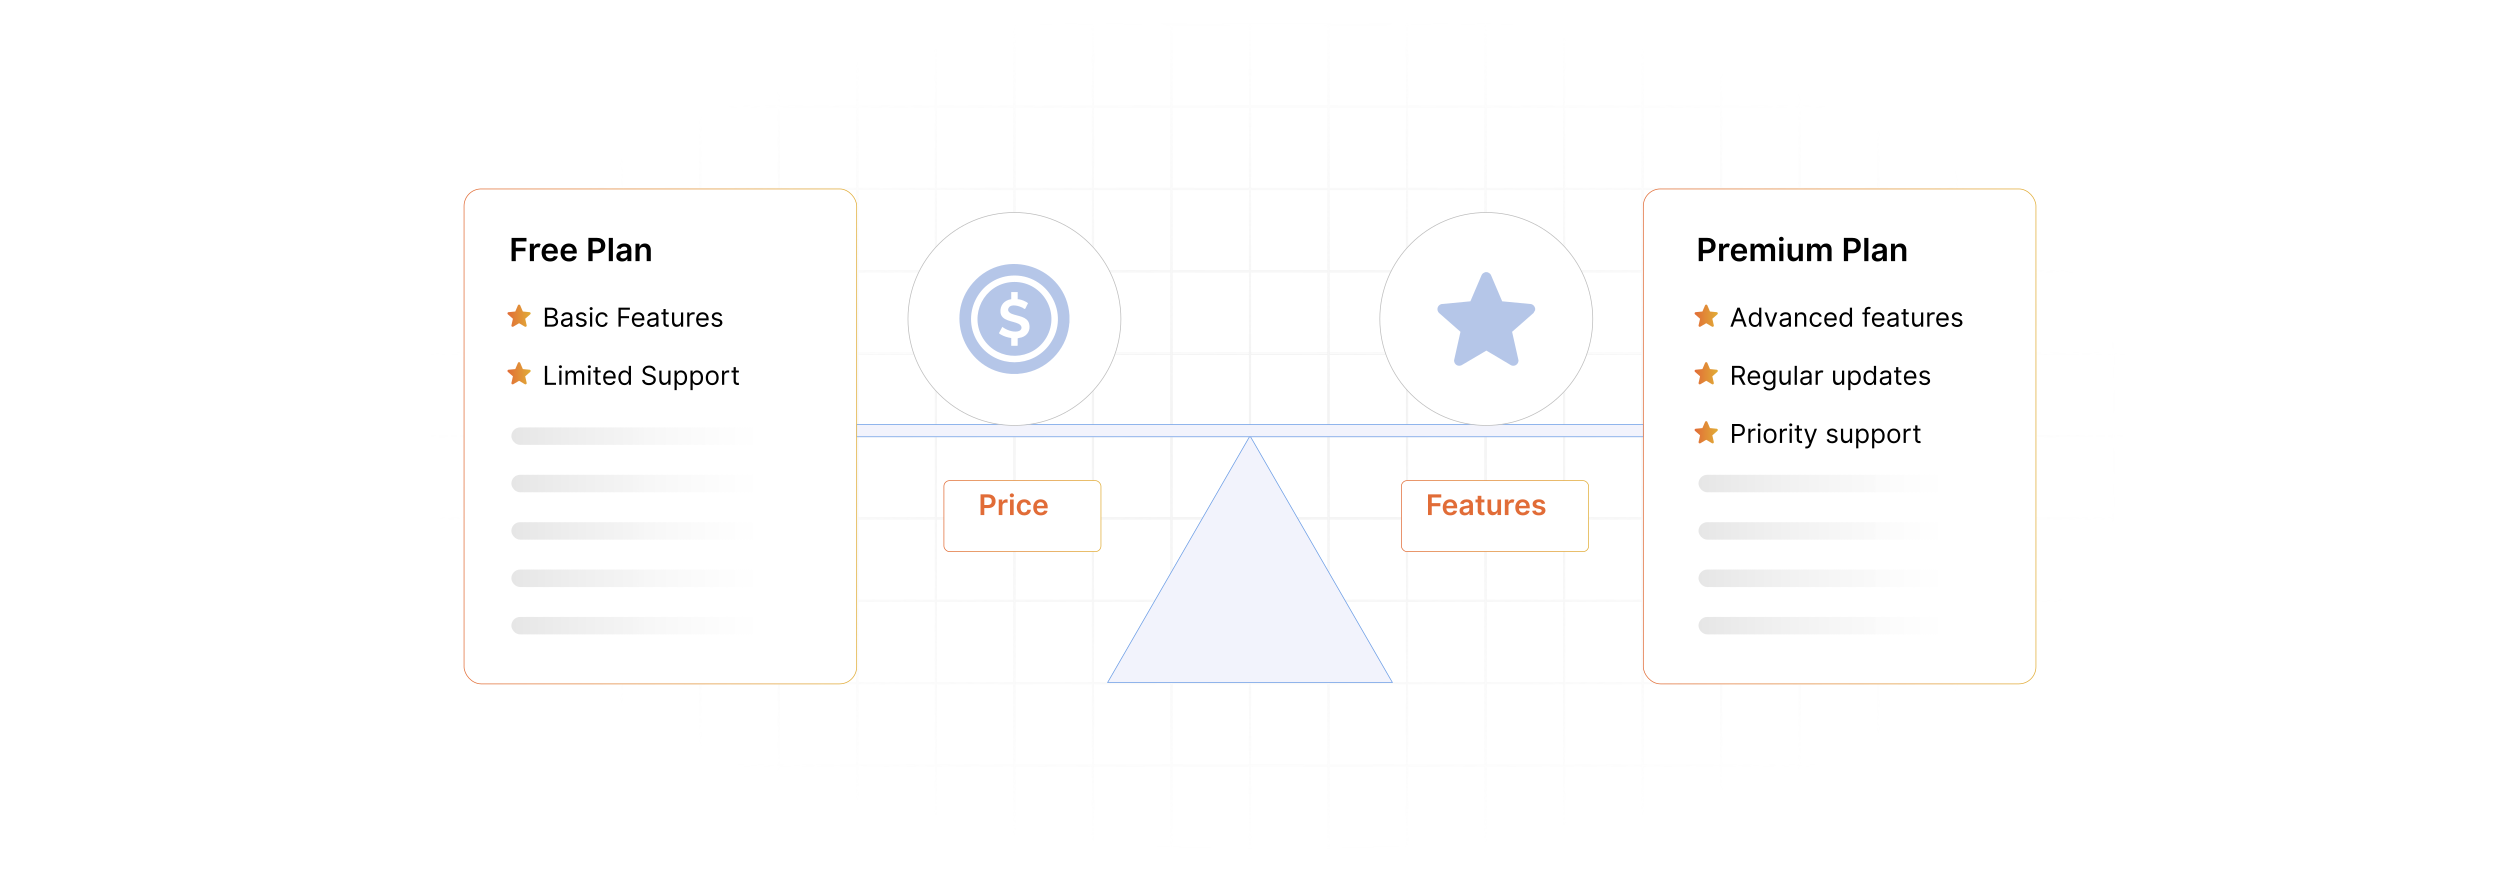 <?xml version="1.0" encoding="UTF-8"?>
<svg id="Layer_1" data-name="Layer 1" xmlns="http://www.w3.org/2000/svg" xmlns:xlink="http://www.w3.org/1999/xlink" viewBox="0 0 860 300">
  <defs>
    <filter id="luminosity-invert" x="39.647" y="-.272" width="782.115" height="300.272" color-interpolation-filters="sRGB" filterUnits="userSpaceOnUse">
      <feColorMatrix result="cm" values="-1 0 0 0 1 0 -1 0 0 1 0 0 -1 0 1 0 0 0 1 0"/>
    </filter>
    <radialGradient id="radial-gradient" cx="439.235" cy="148.479" fx="439.235" fy="148.479" r="298.487" gradientTransform="translate(0 74.962) scale(1 .495)" gradientUnits="userSpaceOnUse">
      <stop offset=".123" stop-color="#000" stop-opacity=".95"/>
      <stop offset="1" stop-color="#000" stop-opacity="0"/>
    </radialGradient>
    <mask id="mask" x="39.647" y="-.272" width="782.115" height="300.272" maskUnits="userSpaceOnUse">
      <g filter="url(#luminosity-invert)">
        <rect x="39.647" y="-.272" width="782.115" height="300.272" fill="url(#radial-gradient)"/>
      </g>
    </mask>
    <linearGradient id="linear-gradient" x1="321.58" y1="174.549" x2="375.852" y2="174.549" gradientUnits="userSpaceOnUse">
      <stop offset="0" stop-color="#e16c37"/>
      <stop offset="1" stop-color="#e1ad37"/>
    </linearGradient>
    <filter id="drop-shadow-3" x="294.44" y="134.827" width="114.72" height="85.44" filterUnits="userSpaceOnUse">
      <feOffset dx="3" dy="3"/>
      <feGaussianBlur result="blur" stdDeviation="10"/>
      <feFlood flood-color="#000" flood-opacity=".05"/>
      <feComposite in2="blur" operator="in"/>
      <feComposite in="SourceGraphic"/>
    </filter>
    <linearGradient id="linear-gradient-2" x1="478.956" x2="543.612" xlink:href="#linear-gradient"/>
    <filter id="drop-shadow-4" x="451.88" y="134.827" width="124.8" height="85.44" filterUnits="userSpaceOnUse">
      <feOffset dx="3" dy="3"/>
      <feGaussianBlur result="blur-2" stdDeviation="10"/>
      <feFlood flood-color="#000" flood-opacity=".05"/>
      <feComposite in2="blur-2" operator="in"/>
      <feComposite in="SourceGraphic"/>
    </filter>
    <linearGradient id="linear-gradient-3" x1="159.511" y1="150.125" x2="294.818" y2="150.125" xlink:href="#linear-gradient"/>
    <linearGradient id="linear-gradient-4" x1="565.182" y1="150.125" x2="700.489" y2="150.125" xlink:href="#linear-gradient"/>
    <linearGradient id="linear-gradient-5" x1="174.564" y1="108.607" x2="182.552" y2="108.607" xlink:href="#linear-gradient"/>
    <linearGradient id="linear-gradient-6" x1="174.564" y1="128.407" x2="182.552" y2="128.407" xlink:href="#linear-gradient"/>
    <linearGradient id="linear-gradient-7" x1="175.909" y1="150.038" x2="263.376" y2="150.038" gradientUnits="userSpaceOnUse">
      <stop offset="0" stop-color="#e6e6e6"/>
      <stop offset="1" stop-color="#f2f2f2" stop-opacity="0"/>
    </linearGradient>
    <linearGradient id="linear-gradient-8" y1="166.337" y2="166.337" xlink:href="#linear-gradient-7"/>
    <linearGradient id="linear-gradient-9" y1="182.635" y2="182.635" xlink:href="#linear-gradient-7"/>
    <linearGradient id="linear-gradient-10" y1="198.934" y2="198.934" xlink:href="#linear-gradient-7"/>
    <linearGradient id="linear-gradient-11" y1="215.232" y2="215.232" xlink:href="#linear-gradient-7"/>
    <linearGradient id="linear-gradient-12" x1="582.941" y1="108.607" x2="590.929" y2="108.607" xlink:href="#linear-gradient"/>
    <linearGradient id="linear-gradient-13" x1="582.941" y1="128.407" x2="590.929" y2="128.407" xlink:href="#linear-gradient"/>
    <linearGradient id="linear-gradient-14" x1="582.941" y1="148.707" x2="590.929" y2="148.707" xlink:href="#linear-gradient"/>
    <linearGradient id="linear-gradient-15" x1="584.285" y1="166.337" x2="671.753" y2="166.337" xlink:href="#linear-gradient-7"/>
    <linearGradient id="linear-gradient-16" x1="584.285" y1="182.635" x2="671.753" y2="182.635" xlink:href="#linear-gradient-7"/>
    <linearGradient id="linear-gradient-17" x1="584.285" y1="198.934" x2="671.753" y2="198.934" xlink:href="#linear-gradient-7"/>
    <linearGradient id="linear-gradient-18" x1="584.285" y1="215.232" x2="671.753" y2="215.232" xlink:href="#linear-gradient-7"/>
  </defs>
  <rect y="0" width="860" height="300" fill="#fff"/>
  <g mask="url(#mask)">
    <g opacity=".4">
      <path d="M808.41,291.922H51.59V8.078h756.819v283.845ZM52.09,291.422h755.819V8.578H52.09v282.845Z" fill="#e6e6e6" stroke="#d6d6d6" stroke-miterlimit="10" stroke-width=".25"/>
      <rect x="51.84" y="36.413" width="756.319" height=".5" fill="#e6e6e6" stroke="#d6d6d6" stroke-miterlimit="10" stroke-width=".25"/>
      <rect x="51.84" y="64.747" width="756.319" height=".5" fill="#e6e6e6" stroke="#d6d6d6" stroke-miterlimit="10" stroke-width=".25"/>
      <rect x="51.84" y="93.082" width="756.319" height=".5" fill="#e6e6e6" stroke="#d6d6d6" stroke-miterlimit="10" stroke-width=".25"/>
      <rect x="51.84" y="121.415" width="756.319" height=".5" fill="none" stroke="#d6d6d6" stroke-miterlimit="10" stroke-width=".25"/>
      <rect x="51.84" y="149.75" width="756.319" height=".5" fill="#e6e6e6" stroke="#d6d6d6" stroke-miterlimit="10" stroke-width=".25"/>
      <rect x="51.84" y="178.084" width="756.319" height=".5" fill="#e6e6e6" stroke="#d6d6d6" stroke-miterlimit="10" stroke-width=".25"/>
      <rect x="51.84" y="206.418" width="756.319" height=".5" fill="#e6e6e6" stroke="#d6d6d6" stroke-miterlimit="10" stroke-width=".25"/>
      <rect x="51.84" y="234.753" width="756.319" height=".5" fill="#e6e6e6" stroke="#d6d6d6" stroke-miterlimit="10" stroke-width=".25"/>
      <rect x="51.84" y="263.087" width="756.319" height=".5" fill="#e6e6e6" stroke="#d6d6d6" stroke-miterlimit="10" stroke-width=".25"/>
      <rect x="780.898" y="8.328" width=".5" height="283.345" fill="#e6e6e6" stroke="#d6d6d6" stroke-miterlimit="10" stroke-width=".25"/>
      <rect x="753.887" y="8.328" width=".5" height="283.345" fill="#e6e6e6" stroke="#d6d6d6" stroke-miterlimit="10" stroke-width=".25"/>
      <rect x="726.875" y="8.328" width=".5" height="283.345" fill="#e6e6e6" stroke="#d6d6d6" stroke-miterlimit="10" stroke-width=".25"/>
      <rect x="699.864" y="8.328" width=".5" height="283.345" fill="#e6e6e6" stroke="#d6d6d6" stroke-miterlimit="10" stroke-width=".25"/>
      <rect x="672.852" y="8.328" width=".5" height="283.345" fill="#e6e6e6" stroke="#d6d6d6" stroke-miterlimit="10" stroke-width=".25"/>
      <rect x="645.841" y="8.328" width=".5" height="283.345" fill="#e6e6e6" stroke="#d6d6d6" stroke-miterlimit="10" stroke-width=".25"/>
      <rect x="618.83" y="8.328" width=".5" height="283.345" fill="#e6e6e6" stroke="#d6d6d6" stroke-miterlimit="10" stroke-width=".25"/>
      <rect x="591.818" y="8.328" width=".5" height="283.345" fill="#e6e6e6" stroke="#d6d6d6" stroke-miterlimit="10" stroke-width=".25"/>
      <rect x="564.807" y="8.328" width=".5" height="283.345" fill="#e6e6e6" stroke="#d6d6d6" stroke-miterlimit="10" stroke-width=".25"/>
      <rect x="537.795" y="8.328" width=".5" height="283.345" fill="#e6e6e6" stroke="#d6d6d6" stroke-miterlimit="10" stroke-width=".25"/>
      <rect x="510.784" y="8.328" width=".5" height="283.345" fill="#e6e6e6" stroke="#d6d6d6" stroke-miterlimit="10" stroke-width=".25"/>
      <rect x="483.772" y="8.328" width=".5" height="283.345" fill="#e6e6e6" stroke="#d6d6d6" stroke-miterlimit="10" stroke-width=".25"/>
      <rect x="456.761" y="8.328" width=".5" height="283.345" fill="#e6e6e6" stroke="#d6d6d6" stroke-miterlimit="10" stroke-width=".25"/>
      <rect x="429.75" y="8.328" width=".5" height="283.345" fill="#e6e6e6" stroke="#d6d6d6" stroke-miterlimit="10" stroke-width=".25"/>
      <rect x="402.738" y="8.328" width=".5" height="283.345" fill="#e6e6e6" stroke="#d6d6d6" stroke-miterlimit="10" stroke-width=".25"/>
      <rect x="375.727" y="8.328" width=".5" height="283.345" fill="#e6e6e6" stroke="#d6d6d6" stroke-miterlimit="10" stroke-width=".25"/>
      <rect x="348.716" y="8.328" width=".5" height="283.345" fill="#e6e6e6" stroke="#d6d6d6" stroke-miterlimit="10" stroke-width=".25"/>
      <rect x="321.704" y="8.328" width=".5" height="283.345" fill="#e6e6e6" stroke="#d6d6d6" stroke-miterlimit="10" stroke-width=".25"/>
      <rect x="294.693" y="8.328" width=".5" height="283.345" fill="#e6e6e6" stroke="#d6d6d6" stroke-miterlimit="10" stroke-width=".25"/>
      <rect x="267.682" y="8.328" width=".5" height="283.345" fill="#e6e6e6" stroke="#d6d6d6" stroke-miterlimit="10" stroke-width=".25"/>
      <rect x="240.67" y="8.328" width=".5" height="283.345" fill="#e6e6e6" stroke="#d6d6d6" stroke-miterlimit="10" stroke-width=".25"/>
      <rect x="213.659" y="8.328" width=".5" height="283.345" fill="#e6e6e6" stroke="#d6d6d6" stroke-miterlimit="10" stroke-width=".25"/>
      <rect x="186.648" y="8.328" width=".5" height="283.345" fill="#e6e6e6" stroke="#d6d6d6" stroke-miterlimit="10" stroke-width=".25"/>
      <rect x="159.636" y="8.328" width=".5" height="283.345" fill="#e6e6e6" stroke="#d6d6d6" stroke-miterlimit="10" stroke-width=".25"/>
      <rect x="132.625" y="8.328" width=".5" height="283.345" fill="#e6e6e6" stroke="#d6d6d6" stroke-miterlimit="10" stroke-width=".25"/>
      <rect x="105.613" y="8.328" width=".5" height="283.345" fill="#e6e6e6" stroke="#d6d6d6" stroke-miterlimit="10" stroke-width=".25"/>
      <rect x="78.602" y="8.328" width=".5" height="283.345" fill="#e6e6e6" stroke="#d6d6d6" stroke-miterlimit="10" stroke-width=".25"/>
    </g>
  </g>
  <polygon points="430 149.932 381.029 234.753 478.971 234.753 430 149.932" fill="#f2f3fc" stroke="#6a9ce5" stroke-miterlimit="10" stroke-width=".25"/>
  <rect x="294.693" y="146.032" width="270.614" height="4.218" fill="#f2f3fc" stroke="#6a9ce5" stroke-miterlimit="10" stroke-width=".25"/>
  <circle cx="511.284" cy="109.728" r="36.623" fill="#fff" stroke="#bcbcbc" stroke-miterlimit="10" stroke-width=".25"/>
  <circle cx="348.966" cy="109.728" r="36.623" fill="#fff" stroke="#bcbcbc" stroke-miterlimit="10" stroke-width=".25"/>
  <path d="M511.61,93.624c.536.193.973.427,1.26.939l3.877,9.087,9.977.953c.728.188,1.161.729,1.362,1.428v.656l-.558.984-7.369,6.474,2.211,9.849c-.023,1.321-1.306,2.22-2.534,1.675l-8.522-5.063-8.589,5.063c-1.287.515-2.471-.318-2.534-1.675l2.211-9.849-7.402-6.507c-.966-1.056-.533-2.654.837-3.035l9.977-.953,3.865-9.034c.263-.548.722-.795,1.273-.992h.656Z" fill="#b5c6e8"/>
  <g>
    <path d="M367.894,108.529v2.364c-.114.426-.1.912-.158,1.356-1.109,8.361-7.851,15.124-16.224,16.218-.444.058-.931.045-1.357.158-.782-.034-1.585.046-2.365,0-15.513-.907-23.419-19.603-13.081-31.362,11.151-12.683,32.205-5.467,33.185,11.265ZM347.997,94.809c-11.533.736-17.931,13.946-11.248,23.465,5.954,8.481,18.552,8.462,24.48-.043,7.145-10.251-.822-24.215-13.232-23.423Z" fill="#b5c6e8"/>
    <path d="M348.071,97.025c10.104-.71,16.97,10.174,11.928,19.016-4.721,8.278-16.693,8.517-21.774.461-5.125-8.127.318-18.808,9.846-19.477ZM350.081,100.476h-2.217v2.438c-2.365.376-3.918,2.077-3.694,4.543.271,2.992,4.255,2.922,6.257,3.941,1.433.73,1.271,2.28-.316,2.592-1.75.344-3.933-.484-5.315-1.543l-1.133,2.118c-.017.188.516.46.678.553,1.069.62,2.306.98,3.523,1.169v2.66h2.107l.111-.111v-2.438c.398-.187.913-.2,1.363-.337,2.063-.631,3.102-2.552,2.594-4.653-.632-2.614-3.995-2.63-6.003-3.457-.976-.402-1.712-1.248-.91-2.266.927-1.177,3.461-.428,4.584.146.243.124.733.588.923.408.279-.265.628-1.43.967-1.771.098-.296-.616-.619-.88-.754-.785-.403-1.755-.748-2.637-.799v-2.438Z" fill="#b5c6e8"/>
  </g>
  <g>
    <rect x="321.705" y="162.331" width="54.023" height="24.437" rx="1.958" ry="1.958" fill="#fff" filter="url(#drop-shadow-3)" stroke="url(#linear-gradient)" stroke-miterlimit="10" stroke-width=".25"/>
    <g>
      <path d="M337.307,170.06h2.672c1.639,0,2.512.998,2.512,2.358,0,1.371-.883,2.358-2.529,2.358h-1.364v2.408h-1.291v-7.125ZM339.788,173.716c.96,0,1.388-.539,1.388-1.298s-.428-1.28-1.395-1.28h-1.183v2.578h1.19Z" fill="#e16c37"/>
      <path d="M343.56,171.841h1.221v.891h.056c.195-.619.706-.968,1.318-.968.14,0,.338.015.453.035v1.158c-.108-.034-.373-.073-.585-.073-.692,0-1.204.48-1.204,1.159v3.142h-1.259v-5.344Z" fill="#e16c37"/>
      <path d="M347.351,170.4c0-.379.327-.685.731-.685.4,0,.727.307.727.685,0,.376-.327.682-.727.682-.403,0-.731-.306-.731-.682ZM347.448,171.841h1.259v5.344h-1.259v-5.344Z" fill="#e16c37"/>
      <path d="M349.774,174.533c0-1.632.988-2.763,2.554-2.763,1.305,0,2.209.763,2.296,1.921h-1.204c-.097-.515-.47-.904-1.075-.904-.776,0-1.294.646-1.294,1.726,0,1.092.508,1.75,1.294,1.75.553,0,.967-.331,1.075-.905h1.204c-.09,1.135-.946,1.932-2.289,1.932-1.597,0-2.561-1.138-2.561-2.756Z" fill="#e16c37"/>
      <path d="M355.435,174.544c0-1.649.999-2.773,2.529-2.773,1.315,0,2.442.825,2.442,2.7v.386h-3.723c.01.915.55,1.451,1.364,1.451.542,0,.96-.236,1.13-.689l1.176.132c-.223.929-1.079,1.538-2.324,1.538-1.611,0-2.595-1.068-2.595-2.745ZM359.199,174.008c-.007-.727-.494-1.256-1.217-1.256-.752,0-1.256.574-1.294,1.256h2.512Z" fill="#e16c37"/>
    </g>
  </g>
  <g>
    <rect x="479.081" y="162.331" width="64.407" height="24.437" rx="1.958" ry="1.958" fill="#fff" filter="url(#drop-shadow-4)" stroke="url(#linear-gradient-2)" stroke-miterlimit="10" stroke-width=".25"/>
    <g>
      <path d="M491.233,170.06h4.564v1.082h-3.273v1.934h2.961v1.082h-2.961v3.027h-1.291v-7.125Z" fill="#e16c37"/>
      <path d="M496.3,174.544c0-1.649.998-2.773,2.529-2.773,1.315,0,2.442.825,2.442,2.7v.386h-3.723c.01.915.55,1.451,1.363,1.451.543,0,.96-.236,1.131-.689l1.176.132c-.223.929-1.078,1.538-2.324,1.538-1.61,0-2.595-1.068-2.595-2.745ZM500.063,174.008c-.007-.727-.493-1.256-1.217-1.256-.752,0-1.257.574-1.295,1.256h2.512Z" fill="#e16c37"/>
      <path d="M502.089,175.685c0-1.203.991-1.513,2.028-1.624.942-.102,1.322-.119,1.322-.48v-.021c0-.525-.32-.825-.905-.825-.615,0-.971.314-1.096.679l-1.176-.167c.278-.975,1.142-1.476,2.265-1.476,1.02,0,2.171.425,2.171,1.837v3.577h-1.211v-.734h-.041c-.23.449-.731.842-1.569.842-1.02,0-1.788-.557-1.788-1.607ZM505.442,175.268v-.63c-.163.132-.824.216-1.155.261-.564.08-.984.282-.984.766,0,.463.376.703.901.703.759,0,1.238-.505,1.238-1.1Z" fill="#e16c37"/>
      <path d="M510.641,172.815h-1.055v2.763c0,.508.254.619.571.619.156,0,.299-.031.368-.049l.213.984c-.136.046-.383.115-.741.126-.946.027-1.677-.467-1.67-1.472v-2.972h-.759v-.974h.759v-1.28h1.259v1.28h1.055v.974Z" fill="#e16c37"/>
      <path d="M515.104,171.841h1.259v5.344h-1.221v-.95h-.056c-.244.599-.808,1.02-1.607,1.02-1.051,0-1.781-.728-1.781-2.011v-3.402h1.26v3.207c0,.679.403,1.106,1.009,1.106.557,0,1.138-.403,1.138-1.218v-3.096Z" fill="#e16c37"/>
      <path d="M517.66,171.841h1.222v.891h.056c.194-.619.702-.968,1.318-.968.289,0,.529.077.717.195l-.39,1.044c-.136-.064-.292-.111-.498-.111-.657,0-1.165.477-1.165,1.151v3.142h-1.26v-5.344Z" fill="#e16c37"/>
      <path d="M521.264,174.544c0-1.649.999-2.773,2.529-2.773,1.315,0,2.442.825,2.442,2.7v.386h-3.723c.011.915.55,1.451,1.364,1.451.542,0,.96-.236,1.131-.689l1.176.132c-.223.929-1.079,1.538-2.324,1.538-1.611,0-2.596-1.068-2.596-2.745ZM525.028,174.008c-.007-.727-.494-1.256-1.218-1.256-.751,0-1.256.574-1.294,1.256h2.512Z" fill="#e16c37"/>
      <path d="M530.38,173.378c-.098-.351-.404-.668-.985-.668-.524,0-.925.251-.922.612-.003.31.213.498.755.619l.912.195c1.009.219,1.499.685,1.503,1.447-.004,1.013-.946,1.705-2.282,1.705-1.312,0-2.137-.581-2.293-1.562l1.228-.118c.107.48.483.731,1.06.731.599,0,.995-.274.995-.64,0-.303-.23-.501-.72-.609l-.912-.191c-1.026-.212-1.506-.727-1.503-1.506-.003-.988.874-1.622,2.161-1.622,1.252,0,1.976.578,2.149,1.482l-1.147.125Z" fill="#e16c37"/>
    </g>
  </g>
  <rect x="159.636" y="64.997" width="135.057" height="170.257" rx="5.878" ry="5.878" fill="#fff" stroke="url(#linear-gradient-3)" stroke-miterlimit="10" stroke-width=".25"/>
  <rect x="565.307" y="64.997" width="135.057" height="170.257" rx="5.878" ry="5.878" fill="#fff" stroke="url(#linear-gradient-4)" stroke-miterlimit="10" stroke-width=".25"/>
  <g>
    <g>
      <path d="M175.981,81.837h5.125v1.215h-3.676v2.172h3.324v1.215h-3.324v3.398h-1.449v-8Z"/>
      <path d="M182.273,83.837h1.371v1h.062c.219-.695.789-1.086,1.48-1.086.324,0,.594.086.805.219l-.438,1.172c-.152-.07-.328-.125-.559-.125-.738,0-1.309.535-1.309,1.293v3.527h-1.414v-6Z"/>
      <path d="M186.316,86.872c0-1.852,1.121-3.113,2.84-3.113,1.477,0,2.742.926,2.742,3.031v.434h-4.18c.012,1.027.617,1.629,1.531,1.629.609,0,1.078-.266,1.27-.773l1.32.148c-.25,1.043-1.211,1.727-2.609,1.727-1.809,0-2.914-1.199-2.914-3.082ZM190.543,86.27c-.008-.816-.555-1.41-1.367-1.41-.844,0-1.41.644-1.453,1.41h2.82Z"/>
      <path d="M192.836,86.872c0-1.852,1.121-3.113,2.84-3.113,1.477,0,2.742.926,2.742,3.031v.434h-4.18c.012,1.027.617,1.629,1.531,1.629.609,0,1.078-.266,1.27-.773l1.32.148c-.25,1.043-1.211,1.727-2.609,1.727-1.809,0-2.914-1.199-2.914-3.082ZM197.062,86.27c-.008-.816-.555-1.41-1.367-1.41-.844,0-1.41.644-1.453,1.41h2.82Z"/>
      <path d="M202.406,81.837h3c1.84,0,2.82,1.121,2.82,2.648,0,1.539-.992,2.648-2.84,2.648h-1.531v2.703h-1.449v-8ZM205.191,85.942c1.078,0,1.559-.606,1.559-1.457s-.48-1.438-1.566-1.438h-1.328v2.894h1.336Z"/>
      <path d="M210.836,89.837h-1.414v-8h1.414v8Z"/>
      <path d="M212.008,88.153c0-1.352,1.113-1.699,2.277-1.824,1.059-.113,1.484-.133,1.484-.539v-.023c0-.59-.359-.926-1.016-.926-.691,0-1.09.352-1.23.762l-1.32-.188c.312-1.094,1.281-1.656,2.543-1.656,1.145,0,2.438.477,2.438,2.062v4.016h-1.359v-.824h-.047c-.258.504-.82.945-1.762.945-1.145,0-2.008-.625-2.008-1.805ZM215.773,87.685v-.707c-.184.148-.926.242-1.297.293-.633.09-1.105.316-1.105.859,0,.519.422.789,1.012.789.852,0,1.391-.566,1.391-1.234Z"/>
      <path d="M220.023,89.837h-1.414v-6h1.352v1.02h.07c.273-.668.891-1.098,1.789-1.098,1.238,0,2.059.82,2.055,2.258v3.82h-1.414v-3.602c0-.801-.438-1.281-1.168-1.281-.746,0-1.27.5-1.27,1.367v3.516Z"/>
    </g>
    <g>
      <path d="M187.439,105.848h2.283c1.365,0,2.003.778,2.003,1.734,0,.842-.498,1.213-1.059,1.365v.065c.6.037,1.314.6,1.314,1.633,0,.982-.638,1.734-2.181,1.734h-2.36v-6.531ZM189.696,108.718c.714,0,1.275-.446,1.275-1.136,0-.574-.382-1.033-1.25-1.033h-1.492v2.169h1.467ZM189.798,111.678c1.033,0,1.429-.459,1.429-1.033,0-.664-.536-1.238-1.391-1.238h-1.607v2.272h1.569Z"/>
      <path d="M192.962,110.988c0-1.123.992-1.323,1.9-1.441.893-.115,1.263-.083,1.263-.446v-.025c0-.628-.341-.995-1.033-.995-.717,0-1.109.383-1.275.74l-.714-.256c.383-.893,1.225-1.148,1.964-1.148.625,0,1.812.18,1.812,1.735v3.228h-.753v-.663h-.038c-.153.319-.6.778-1.454.778-.931,0-1.671-.549-1.671-1.506ZM196.125,110.606v-.689c-.127.153-.982.242-1.301.28-.587.076-1.11.256-1.11.83,0,.522.434.79,1.033.79.893,0,1.377-.599,1.377-1.212Z"/>
      <path d="M201.06,108.769c-.131-.339-.402-.702-1.059-.702-.6,0-1.046.306-1.046.728,0,.376.262.57.842.714l.727.179c.874.213,1.301.644,1.301,1.326,0,.846-.775,1.467-1.914,1.467-1.002,0-1.687-.443-1.862-1.275l.714-.178c.134.525.519.79,1.135.79.702,0,1.148-.345,1.148-.765,0-.338-.233-.574-.727-.69l-.816-.191c-.899-.211-1.301-.663-1.301-1.34,0-.828.766-1.416,1.799-1.416.969,0,1.498.467,1.735,1.162l-.676.191Z"/>
      <path d="M202.818,106.154c0-.281.243-.511.536-.511.293,0,.536.23.536.511,0,.28-.243.51-.536.51-.293,0-.536-.23-.536-.51ZM202.971,107.481h.752v4.898h-.752v-4.898Z"/>
      <path d="M204.877,109.955c0-1.492.88-2.539,2.207-2.539,1.033,0,1.812.613,1.939,1.531h-.752c-.115-.446-.51-.855-1.174-.855-.88,0-1.467.728-1.467,1.837,0,1.135.574,1.875,1.467,1.875.587,0,1.033-.318,1.174-.855h.752c-.127.867-.842,1.53-1.926,1.53-1.377,0-2.219-1.059-2.219-2.525Z"/>
      <path d="M212.764,105.848h3.916v.701h-3.125v2.207h2.832v.701h-2.832v2.922h-.791v-6.531Z"/>
      <path d="M217.353,109.968c0-1.505.88-2.552,2.207-2.552,1.02,0,2.105.626,2.105,2.449v.319h-3.556c.035,1.05.644,1.62,1.528,1.62.59,0,1.033-.255,1.225-.766l.727.205c-.23.739-.957,1.236-1.952,1.236-1.416,0-2.284-1.008-2.284-2.513ZM220.9,109.534c0-.829-.523-1.441-1.339-1.441-.861,0-1.4.679-1.451,1.441h2.791Z"/>
      <path d="M222.596,110.988c0-1.123.992-1.323,1.9-1.441.893-.115,1.263-.083,1.263-.446v-.025c0-.628-.341-.995-1.033-.995-.717,0-1.109.383-1.275.74l-.714-.256c.383-.893,1.225-1.148,1.964-1.148.625,0,1.812.18,1.812,1.735v3.228h-.753v-.663h-.038c-.153.319-.6.778-1.454.778-.931,0-1.671-.549-1.671-1.506ZM225.759,110.606v-.689c-.127.153-.982.242-1.301.28-.587.076-1.11.256-1.11.83,0,.522.434.79,1.033.79.893,0,1.377-.599,1.377-1.212Z"/>
      <path d="M230.031,108.118h-1.046v2.857c0,.638.319.74.651.74.166,0,.268-.026.332-.038l.153.676c-.102.038-.281.09-.561.09-.638,0-1.327-.408-1.327-1.264v-3.062h-.74v-.638h.74v-1.174h.752v1.174h1.046v.638Z"/>
      <path d="M234.26,107.481h.752v4.898h-.752v-.829h-.051c-.23.497-.715.894-1.455.894-.918,0-1.581-.6-1.581-1.851v-3.112h.752v3.062c0,.714.447,1.174,1.072,1.174.561,0,1.263-.421,1.263-1.34v-2.896Z"/>
      <path d="M236.402,107.481h.727v.74h.051c.176-.485.683-.816,1.276-.816.271,0,.472.07.625.178l-.255.639c-.105-.055-.245-.09-.434-.09-.714,0-1.237.488-1.237,1.148v3.1h-.752v-4.898Z"/>
      <path d="M239.471,109.968c0-1.505.88-2.552,2.207-2.552,1.02,0,2.105.626,2.105,2.449v.319h-3.556c.035,1.05.644,1.62,1.528,1.62.59,0,1.033-.255,1.225-.766l.727.205c-.23.739-.957,1.236-1.952,1.236-1.416,0-2.283-1.008-2.283-2.513ZM243.017,109.534c0-.829-.523-1.441-1.339-1.441-.861,0-1.4.679-1.451,1.441h2.791Z"/>
      <path d="M247.735,108.769c-.131-.339-.402-.702-1.059-.702-.6,0-1.046.306-1.046.728,0,.376.262.57.842.714l.727.179c.874.213,1.301.644,1.301,1.326,0,.846-.775,1.467-1.914,1.467-1.002,0-1.687-.443-1.862-1.275l.714-.178c.134.525.519.79,1.135.79.702,0,1.148-.345,1.148-.765,0-.338-.233-.574-.727-.69l-.816-.191c-.899-.211-1.301-.663-1.301-1.34,0-.828.766-1.416,1.799-1.416.969,0,1.498.467,1.735,1.162l-.676.191Z"/>
      <path d="M187.439,125.848h.791v5.83h3.036v.701h-3.827v-6.531Z"/>
      <path d="M192.246,126.154c0-.281.243-.511.536-.511.293,0,.536.23.536.511,0,.28-.243.51-.536.51-.293,0-.536-.23-.536-.51ZM192.399,127.481h.752v4.898h-.752v-4.898Z"/>
      <path d="M194.534,127.481h.727v.766h.064c.204-.523.676-.83,1.314-.83.644,0,1.072.307,1.314.83h.051c.252-.508.765-.83,1.467-.83.874,0,1.493.533,1.493,1.685v3.278h-.753v-3.278c0-.724-.459-1.008-.995-1.008-.689,0-1.085.466-1.085,1.097v3.189h-.766v-3.356c0-.558-.398-.931-.969-.931-.587,0-1.11.507-1.11,1.225v3.062h-.752v-4.898Z"/>
      <path d="M202.205,126.154c0-.281.243-.511.536-.511.293,0,.536.23.536.511,0,.28-.243.51-.536.51-.293,0-.536-.23-.536-.51ZM202.358,127.481h.752v4.898h-.752v-4.898Z"/>
      <path d="M206.623,128.118h-1.046v2.857c0,.638.319.74.651.74.166,0,.268-.026.332-.038l.153.676c-.102.038-.28.09-.561.09-.638,0-1.327-.408-1.327-1.264v-3.062h-.74v-.638h.74v-1.174h.752v1.174h1.046v.638Z"/>
      <path d="M207.484,129.968c0-1.505.88-2.552,2.207-2.552,1.02,0,2.105.626,2.105,2.449v.319h-3.556c.035,1.05.644,1.62,1.528,1.62.59,0,1.033-.255,1.225-.766l.727.205c-.23.739-.957,1.236-1.952,1.236-1.416,0-2.284-1.008-2.284-2.513ZM211.031,129.534c0-.829-.523-1.441-1.339-1.441-.861,0-1.4.679-1.451,1.441h2.791Z"/>
      <path d="M212.726,129.942c0-1.544.855-2.526,2.092-2.526.957,0,1.25.588,1.416.843h.064v-2.411h.752v6.531h-.727v-.752h-.089c-.166.268-.485.854-1.429.854-1.225,0-2.08-.982-2.08-2.538ZM216.31,129.93c0-1.098-.485-1.837-1.403-1.837-.957,0-1.429.804-1.429,1.837,0,1.046.485,1.875,1.429,1.875.906,0,1.403-.766,1.403-1.875Z"/>
      <path d="M223.28,126.46c-.867,0-1.441.459-1.441,1.085,0,.701.778.956,1.263,1.084l.663.178c.676.18,1.837.574,1.837,1.799,0,1.059-.855,1.889-2.36,1.889-1.403,0-2.271-.728-2.347-1.799h.816c.064.74.752,1.084,1.531,1.084.906,0,1.595-.472,1.595-1.187,0-.65-.612-.893-1.301-1.084l-.804-.23c-1.02-.293-1.658-.816-1.658-1.697,0-1.097.982-1.824,2.232-1.824,1.263,0,2.171.737,2.207,1.723h-.765c-.077-.644-.676-1.02-1.467-1.02Z"/>
      <path d="M229.9,127.481h.752v4.898h-.752v-.829h-.051c-.23.497-.715.894-1.455.894-.918,0-1.581-.6-1.581-1.851v-3.112h.752v3.062c0,.714.447,1.174,1.072,1.174.561,0,1.263-.421,1.263-1.34v-2.896Z"/>
      <path d="M232.042,127.481h.727v.778h.089c.166-.255.459-.843,1.416-.843,1.237,0,2.092.982,2.092,2.526,0,1.556-.855,2.538-2.079,2.538-.944,0-1.263-.586-1.429-.854h-.064v2.589h-.752v-6.735ZM234.185,131.805c.944,0,1.429-.829,1.429-1.875,0-1.033-.472-1.837-1.429-1.837-.918,0-1.403.739-1.403,1.837,0,1.109.498,1.875,1.403,1.875Z"/>
      <path d="M237.527,127.481h.727v.778h.089c.166-.255.459-.843,1.416-.843,1.237,0,2.092.982,2.092,2.526,0,1.556-.855,2.538-2.079,2.538-.944,0-1.263-.586-1.429-.854h-.064v2.589h-.752v-6.735ZM239.67,131.805c.944,0,1.429-.829,1.429-1.875,0-1.033-.472-1.837-1.429-1.837-.918,0-1.403.739-1.403,1.837,0,1.109.498,1.875,1.403,1.875Z"/>
      <path d="M242.781,129.955c0-1.531.893-2.539,2.22-2.539s2.22,1.008,2.22,2.539c0,1.518-.893,2.525-2.22,2.525s-2.22-1.008-2.22-2.525ZM246.468,129.955c0-.982-.46-1.862-1.467-1.862s-1.467.88-1.467,1.862.459,1.85,1.467,1.85,1.467-.867,1.467-1.85Z"/>
      <path d="M248.38,127.481h.727v.74h.051c.179-.485.689-.816,1.276-.816.111,0,.309.006.396.012v.766c-.051-.012-.258-.051-.46-.051-.714,0-1.237.484-1.237,1.148v3.1h-.752v-4.898Z"/>
      <path d="M254.167,128.118h-1.046v2.857c0,.638.319.74.651.74.166,0,.268-.026.332-.038l.153.676c-.102.038-.28.09-.561.09-.638,0-1.327-.408-1.327-1.264v-3.062h-.74v-.638h.74v-1.174h.752v1.174h1.046v.638Z"/>
    </g>
    <g>
      <path d="M178.635,104.779c.128.046.231.102.3.223l.922,2.16,2.372.227c.173.045.276.173.324.339v.156l-.133.234-1.752,1.539.526,2.341c-.005.314-.31.528-.602.398l-2.026-1.204-2.042,1.204c-.306.122-.587-.076-.602-.398l.526-2.341-1.759-1.547c-.23-.251-.127-.631.199-.722l2.372-.227.919-2.147c.063-.13.172-.189.303-.236h.156Z" fill="url(#linear-gradient-5)"/>
      <path d="M178.635,124.579c.128.046.231.102.3.223l.922,2.16,2.372.227c.173.045.276.173.324.339v.156l-.133.234-1.752,1.539.526,2.341c-.005.314-.31.528-.602.398l-2.026-1.204-2.042,1.204c-.306.122-.587-.076-.602-.398l.526-2.341-1.759-1.547c-.23-.251-.127-.631.199-.722l2.372-.227.919-2.147c.063-.13.172-.189.303-.236h.156Z" fill="url(#linear-gradient-6)"/>
    </g>
    <g>
      <rect x="175.909" y="147.032" width="87.467" height="6.012" rx="3.006" ry="3.006" fill="url(#linear-gradient-7)"/>
      <rect x="175.909" y="163.331" width="87.467" height="6.012" rx="3.006" ry="3.006" fill="url(#linear-gradient-8)"/>
      <rect x="175.909" y="179.629" width="87.467" height="6.012" rx="3.006" ry="3.006" fill="url(#linear-gradient-9)"/>
      <rect x="175.909" y="195.928" width="87.467" height="6.012" rx="3.006" ry="3.006" fill="url(#linear-gradient-10)"/>
      <rect x="175.909" y="212.226" width="87.467" height="6.012" rx="3.006" ry="3.006" fill="url(#linear-gradient-11)"/>
    </g>
  </g>
  <g>
    <g>
      <path d="M584.357,81.837h3c1.84,0,2.82,1.121,2.82,2.648,0,1.539-.992,2.648-2.84,2.648h-1.531v2.703h-1.449v-8ZM587.143,85.942c1.078,0,1.559-.606,1.559-1.457s-.48-1.438-1.566-1.438h-1.328v2.894h1.336Z"/>
      <path d="M591.373,83.837h1.371v1h.062c.219-.695.789-1.086,1.48-1.086.324,0,.594.086.805.219l-.438,1.172c-.152-.07-.328-.125-.559-.125-.738,0-1.309.535-1.309,1.293v3.527h-1.414v-6Z"/>
      <path d="M595.416,86.872c0-1.852,1.121-3.113,2.84-3.113,1.477,0,2.742.926,2.742,3.031v.434h-4.18c.012,1.027.617,1.629,1.531,1.629.609,0,1.078-.266,1.27-.773l1.32.148c-.25,1.043-1.211,1.727-2.609,1.727-1.809,0-2.914-1.199-2.914-3.082ZM599.643,86.27c-.008-.816-.555-1.41-1.367-1.41-.844,0-1.41.644-1.453,1.41h2.82Z"/>
      <path d="M602.193,83.837h1.352v1.02h.07c.25-.684.852-1.098,1.656-1.098.809,0,1.391.418,1.621,1.098h.062c.266-.668.93-1.098,1.801-1.098,1.102,0,1.875.711,1.875,2.051v4.027h-1.418v-3.809c0-.742-.453-1.078-1.023-1.078-.684,0-1.086.469-1.086,1.145v3.742h-1.387v-3.867c0-.617-.41-1.02-1.008-1.02-.609,0-1.102.5-1.102,1.238v3.648h-1.414v-6Z"/>
      <path d="M611.959,82.22c0-.426.367-.769.82-.769.449,0,.816.344.816.769,0,.422-.367.766-.816.766-.453,0-.82-.344-.82-.766ZM612.068,83.837h1.414v6h-1.414v-6Z"/>
      <path d="M618.76,83.837h1.414v6h-1.371v-1.066h-.062c-.273.672-.906,1.145-1.805,1.145-1.18,0-2-.816-2-2.258v-3.82h1.414v3.602c0,.762.453,1.242,1.133,1.242.625,0,1.277-.453,1.277-1.367v-3.477Z"/>
      <path d="M621.627,83.837h1.352v1.02h.07c.25-.684.852-1.098,1.656-1.098.809,0,1.391.418,1.621,1.098h.062c.266-.668.93-1.098,1.801-1.098,1.102,0,1.875.711,1.875,2.051v4.027h-1.418v-3.809c0-.742-.453-1.078-1.023-1.078-.684,0-1.086.469-1.086,1.145v3.742h-1.387v-3.867c0-.617-.41-1.02-1.008-1.02-.609,0-1.102.5-1.102,1.238v3.648h-1.414v-6Z"/>
      <path d="M634.295,81.837h3c1.84,0,2.82,1.121,2.82,2.648,0,1.539-.992,2.648-2.84,2.648h-1.531v2.703h-1.449v-8ZM637.08,85.942c1.078,0,1.559-.606,1.559-1.457s-.48-1.438-1.566-1.438h-1.328v2.894h1.336Z"/>
      <path d="M642.725,89.837h-1.414v-8h1.414v8Z"/>
      <path d="M643.896,88.153c0-1.352,1.113-1.699,2.277-1.824,1.059-.113,1.484-.133,1.484-.539v-.023c0-.59-.359-.926-1.016-.926-.691,0-1.09.352-1.23.762l-1.32-.188c.312-1.094,1.281-1.656,2.543-1.656,1.145,0,2.438.477,2.438,2.062v4.016h-1.359v-.824h-.047c-.258.504-.82.945-1.762.945-1.145,0-2.008-.625-2.008-1.805ZM647.662,87.685v-.707c-.184.148-.926.242-1.297.293-.633.09-1.105.316-1.105.859,0,.519.422.789,1.012.789.852,0,1.391-.566,1.391-1.234Z"/>
      <path d="M651.912,89.837h-1.414v-6h1.352v1.02h.07c.273-.668.891-1.098,1.789-1.098,1.238,0,2.059.82,2.055,2.258v3.82h-1.414v-3.602c0-.801-.438-1.281-1.168-1.281-.746,0-1.27.5-1.27,1.367v3.516Z"/>
    </g>
    <g>
      <path d="M587.012,104.779c.128.046.231.102.3.223l.922,2.16,2.372.227c.173.045.276.173.324.339v.156l-.133.234-1.752,1.539.526,2.341c-.005.314-.31.528-.602.398l-2.026-1.204-2.042,1.204c-.306.122-.587-.076-.602-.398l.526-2.341-1.759-1.547c-.23-.251-.127-.631.199-.722l2.372-.227.919-2.147c.063-.13.172-.189.303-.236h.156Z" fill="url(#linear-gradient-12)"/>
      <path d="M587.012,124.579c.128.046.231.102.3.223l.922,2.16,2.372.227c.173.045.276.173.324.339v.156l-.133.234-1.752,1.539.526,2.341c-.005.314-.31.528-.602.398l-2.026-1.204-2.042,1.204c-.306.122-.587-.076-.602-.398l.526-2.341-1.759-1.547c-.23-.251-.127-.631.199-.722l2.372-.227.919-2.147c.063-.13.172-.189.303-.236h.156Z" fill="url(#linear-gradient-13)"/>
      <path d="M587.012,144.879c.128.046.231.102.3.223l.922,2.16,2.372.227c.173.045.276.173.324.339v.156l-.133.234-1.752,1.539.526,2.341c-.005.314-.31.528-.602.398l-2.026-1.204-2.042,1.204c-.306.122-.587-.076-.602-.398l.526-2.341-1.759-1.547c-.23-.251-.127-.631.199-.722l2.372-.227.919-2.147c.063-.13.172-.189.303-.236h.156Z" fill="url(#linear-gradient-14)"/>
    </g>
    <g>
      <rect x="584.285" y="163.331" width="87.467" height="6.012" rx="3.006" ry="3.006" fill="url(#linear-gradient-15)"/>
      <rect x="584.285" y="179.629" width="87.467" height="6.012" rx="3.006" ry="3.006" fill="url(#linear-gradient-16)"/>
      <rect x="584.285" y="195.928" width="87.467" height="6.012" rx="3.006" ry="3.006" fill="url(#linear-gradient-17)"/>
      <rect x="584.285" y="212.226" width="87.467" height="6.012" rx="3.006" ry="3.006" fill="url(#linear-gradient-18)"/>
    </g>
    <g>
      <path d="M595.254,112.379l2.398-6.531h.816l2.397,6.531h-.829l-.656-1.85h-2.641l-.657,1.85h-.829ZM599.132,109.828l-1.046-2.947h-.051l-1.047,2.947h2.144Z"/>
      <path d="M601.569,109.942c0-1.544.855-2.526,2.092-2.526.956,0,1.25.588,1.416.843h.064v-2.411h.753v6.531h-.728v-.752h-.089c-.166.268-.485.854-1.429.854-1.225,0-2.079-.982-2.079-2.538ZM605.153,109.93c0-1.098-.484-1.837-1.403-1.837-.956,0-1.429.804-1.429,1.837,0,1.046.485,1.875,1.429,1.875.906,0,1.403-.766,1.403-1.875Z"/>
      <path d="M609.579,112.379h-.766l-1.812-4.898h.816l1.353,3.903h.051l1.353-3.903h.816l-1.812,4.898Z"/>
      <path d="M612.167,110.988c0-1.123.991-1.323,1.9-1.441.893-.115,1.263-.083,1.263-.446v-.025c0-.628-.341-.995-1.033-.995-.718,0-1.109.383-1.275.74l-.715-.256c.383-.893,1.225-1.148,1.965-1.148.625,0,1.812.18,1.812,1.735v3.228h-.753v-.663h-.038c-.153.319-.6.778-1.454.778-.932,0-1.671-.549-1.671-1.506ZM615.33,110.606v-.689c-.128.153-.982.242-1.301.28-.587.076-1.11.256-1.11.83,0,.522.434.79,1.033.79.894,0,1.378-.599,1.378-1.212Z"/>
      <path d="M618.224,112.379h-.752v-4.898h.727v.766h.065c.23-.498.689-.83,1.429-.83.991,0,1.658.6,1.658,1.851v3.112h-.753v-3.062c0-.769-.424-1.225-1.123-1.225-.721,0-1.25.485-1.25,1.339v2.947Z"/>
      <path d="M622.509,109.955c0-1.492.88-2.539,2.207-2.539,1.033,0,1.812.613,1.938,1.531h-.752c-.115-.446-.511-.855-1.174-.855-.88,0-1.467.728-1.467,1.837,0,1.135.574,1.875,1.467,1.875.587,0,1.033-.318,1.174-.855h.752c-.127.867-.842,1.53-1.926,1.53-1.378,0-2.22-1.059-2.22-2.525Z"/>
      <path d="M627.533,109.968c0-1.505.88-2.552,2.207-2.552,1.02,0,2.104.626,2.104,2.449v.319h-3.556c.035,1.05.644,1.62,1.527,1.62.59,0,1.033-.255,1.225-.766l.728.205c-.23.739-.957,1.236-1.952,1.236-1.416,0-2.283-1.008-2.283-2.513ZM631.079,109.534c0-.829-.522-1.441-1.339-1.441-.861,0-1.4.679-1.451,1.441h2.79Z"/>
      <path d="M632.774,109.942c0-1.544.855-2.526,2.092-2.526.957,0,1.25.588,1.416.843h.065v-2.411h.752v6.531h-.727v-.752h-.09c-.166.268-.484.854-1.429.854-1.225,0-2.079-.982-2.079-2.538ZM636.359,109.93c0-1.098-.485-1.837-1.403-1.837-.957,0-1.429.804-1.429,1.837,0,1.046.484,1.875,1.429,1.875.905,0,1.403-.766,1.403-1.875Z"/>
      <path d="M643.304,108.118h-1.098v4.261h-.752v-4.261h-.791v-.638h.791v-.676c0-.842.676-1.264,1.378-1.264.369,0,.599.077.714.128l-.217.651c-.076-.026-.204-.077-.421-.077-.498,0-.702.255-.702.739v.498h1.098v.638Z"/>
      <path d="M643.936,109.968c0-1.505.88-2.552,2.206-2.552,1.02,0,2.106.626,2.106,2.449v.319h-3.557c.035,1.05.644,1.62,1.528,1.62.59,0,1.033-.255,1.225-.766l.727.205c-.23.739-.956,1.236-1.951,1.236-1.416,0-2.283-1.008-2.283-2.513ZM647.481,109.534c0-.829-.523-1.441-1.34-1.441-.86,0-1.399.679-1.451,1.441h2.791Z"/>
      <path d="M649.177,110.988c0-1.123.992-1.323,1.9-1.441.894-.115,1.264-.083,1.264-.446v-.025c0-.628-.342-.995-1.034-.995-.717,0-1.109.383-1.275.74l-.714-.256c.383-.893,1.225-1.148,1.964-1.148.625,0,1.812.18,1.812,1.735v3.228h-.752v-.663h-.039c-.152.319-.6.778-1.454.778-.931,0-1.671-.549-1.671-1.506ZM652.341,110.606v-.689c-.128.153-.982.242-1.302.28-.587.076-1.109.256-1.109.83,0,.522.434.79,1.033.79.893,0,1.378-.599,1.378-1.212Z"/>
      <path d="M656.612,108.118h-1.047v2.857c0,.638.319.74.651.74.165,0,.268-.026.331-.038l.153.676c-.102.038-.28.09-.561.09-.638,0-1.326-.408-1.326-1.264v-3.062h-.74v-.638h.74v-1.174h.752v1.174h1.047v.638Z"/>
      <path d="M660.841,107.481h.753v4.898h-.753v-.829h-.051c-.23.497-.714.894-1.454.894-.919,0-1.582-.6-1.582-1.851v-3.112h.753v3.062c0,.714.446,1.174,1.071,1.174.561,0,1.263-.421,1.263-1.34v-2.896Z"/>
      <path d="M662.983,107.481h.727v.74h.051c.176-.485.683-.816,1.276-.816.271,0,.472.07.625.178l-.255.639c-.105-.055-.246-.09-.435-.09-.714,0-1.237.488-1.237,1.148v3.1h-.752v-4.898Z"/>
      <path d="M666.052,109.968c0-1.505.88-2.552,2.207-2.552,1.02,0,2.104.626,2.104,2.449v.319h-3.556c.035,1.05.644,1.62,1.527,1.62.59,0,1.033-.255,1.225-.766l.728.205c-.23.739-.957,1.236-1.952,1.236-1.416,0-2.283-1.008-2.283-2.513ZM669.598,109.534c0-.829-.522-1.441-1.339-1.441-.861,0-1.4.679-1.451,1.441h2.79Z"/>
      <path d="M674.316,108.769c-.131-.339-.402-.702-1.059-.702-.6,0-1.046.306-1.046.728,0,.376.261.57.842.714l.727.179c.874.213,1.302.644,1.302,1.326,0,.846-.775,1.467-1.914,1.467-1.001,0-1.687-.443-1.862-1.275l.715-.178c.134.525.519.79,1.135.79.702,0,1.148-.345,1.148-.765,0-.338-.233-.574-.728-.69l-.816-.191c-.899-.211-1.301-.663-1.301-1.34,0-.828.766-1.416,1.799-1.416.969,0,1.498.467,1.734,1.162l-.676.191Z"/>
      <path d="M595.815,125.848h2.206c1.531,0,2.22.848,2.22,2.003,0,.867-.389,1.546-1.221,1.831l1.477,2.697h-.919l-1.378-2.555c-.054.004-.108.004-.165.004h-1.429v2.551h-.791v-6.531ZM598.009,129.113c1.047,0,1.455-.478,1.455-1.263s-.408-1.302-1.468-1.302h-1.39v2.564h1.402Z"/>
      <path d="M601.186,129.968c0-1.505.88-2.552,2.206-2.552,1.02,0,2.106.626,2.106,2.449v.319h-3.557c.035,1.05.644,1.62,1.528,1.62.59,0,1.033-.255,1.225-.766l.727.205c-.23.739-.956,1.236-1.951,1.236-1.416,0-2.283-1.008-2.283-2.513ZM604.731,129.534c0-.829-.523-1.441-1.34-1.441-.86,0-1.399.679-1.451,1.441h2.791Z"/>
      <path d="M606.631,133.336l.6-.422c.201.272.514.74,1.403.74.791,0,1.365-.369,1.365-1.185v-.996h-.065c-.166.269-.472.83-1.429.83-1.187,0-2.079-.867-2.079-2.398,0-1.506.855-2.488,2.092-2.488.957,0,1.263.588,1.429.843h.077v-.778h.727v5.039c0,1.263-.943,1.799-2.117,1.799-1.094,0-1.696-.469-2.003-.982ZM610.012,129.892c0-1.06-.485-1.799-1.403-1.799-.957,0-1.429.804-1.429,1.799,0,1.02.484,1.735,1.429,1.735.905,0,1.403-.651,1.403-1.735Z"/>
      <path d="M615.227,127.481h.753v4.898h-.753v-.829h-.051c-.23.497-.714.894-1.454.894-.919,0-1.582-.6-1.582-1.851v-3.112h.753v3.062c0,.714.446,1.174,1.071,1.174.561,0,1.263-.421,1.263-1.34v-2.896Z"/>
      <path d="M618.122,132.379h-.753v-6.531h.753v6.531Z"/>
      <path d="M619.274,130.988c0-1.123.992-1.323,1.9-1.441.894-.115,1.264-.083,1.264-.446v-.025c0-.628-.342-.995-1.034-.995-.717,0-1.109.383-1.275.74l-.714-.256c.383-.893,1.225-1.148,1.964-1.148.625,0,1.812.18,1.812,1.735v3.228h-.752v-.663h-.039c-.152.319-.6.778-1.454.778-.931,0-1.671-.549-1.671-1.506ZM622.438,130.606v-.689c-.128.153-.982.242-1.302.28-.587.076-1.109.256-1.109.83,0,.522.434.79,1.033.79.893,0,1.378-.599,1.378-1.212Z"/>
      <path d="M624.58,127.481h.727v.74h.051c.176-.485.683-.816,1.276-.816.271,0,.472.07.625.178l-.255.639c-.105-.055-.246-.09-.435-.09-.714,0-1.237.488-1.237,1.148v3.1h-.752v-4.898Z"/>
      <path d="M633.649,127.481h.753v4.898h-.753v-.829h-.051c-.23.497-.714.894-1.454.894-.919,0-1.582-.6-1.582-1.851v-3.112h.753v3.062c0,.714.446,1.174,1.071,1.174.561,0,1.263-.421,1.263-1.34v-2.896Z"/>
      <path d="M635.791,127.481h.728v.778h.089c.166-.255.459-.843,1.416-.843,1.237,0,2.092.982,2.092,2.526,0,1.556-.855,2.538-2.079,2.538-.943,0-1.263-.586-1.429-.854h-.064v2.589h-.753v-6.735ZM637.935,131.805c.943,0,1.429-.829,1.429-1.875,0-1.033-.473-1.837-1.429-1.837-.919,0-1.403.739-1.403,1.837,0,1.109.497,1.875,1.403,1.875Z"/>
      <path d="M641.046,129.942c0-1.544.855-2.526,2.092-2.526.957,0,1.25.588,1.416.843h.065v-2.411h.752v6.531h-.727v-.752h-.09c-.166.268-.484.854-1.429.854-1.225,0-2.079-.982-2.079-2.538ZM644.631,129.93c0-1.098-.485-1.837-1.403-1.837-.957,0-1.429.804-1.429,1.837,0,1.046.484,1.875,1.429,1.875.905,0,1.403-.766,1.403-1.875Z"/>
      <path d="M646.633,130.988c0-1.123.991-1.323,1.9-1.441.893-.115,1.263-.083,1.263-.446v-.025c0-.628-.341-.995-1.033-.995-.718,0-1.109.383-1.275.74l-.715-.256c.383-.893,1.225-1.148,1.965-1.148.625,0,1.812.18,1.812,1.735v3.228h-.753v-.663h-.038c-.153.319-.6.778-1.454.778-.932,0-1.671-.549-1.671-1.506ZM649.796,130.606v-.689c-.128.153-.982.242-1.301.28-.587.076-1.11.256-1.11.83,0,.522.434.79,1.033.79.894,0,1.378-.599,1.378-1.212Z"/>
      <path d="M654.068,128.118h-1.047v2.857c0,.638.319.74.651.74.165,0,.268-.026.331-.038l.153.676c-.102.038-.28.09-.561.09-.638,0-1.326-.408-1.326-1.264v-3.062h-.74v-.638h.74v-1.174h.752v1.174h1.047v.638Z"/>
      <path d="M654.93,129.968c0-1.505.88-2.552,2.206-2.552,1.02,0,2.106.626,2.106,2.449v.319h-3.557c.035,1.05.644,1.62,1.528,1.62.59,0,1.033-.255,1.225-.766l.727.205c-.23.739-.956,1.236-1.951,1.236-1.416,0-2.283-1.008-2.283-2.513ZM658.476,129.534c0-.829-.523-1.441-1.34-1.441-.86,0-1.399.679-1.451,1.441h2.791Z"/>
      <path d="M663.194,128.769c-.131-.339-.402-.702-1.059-.702-.6,0-1.046.306-1.046.728,0,.376.261.57.842.714l.727.179c.874.213,1.302.644,1.302,1.326,0,.846-.775,1.467-1.914,1.467-1.001,0-1.687-.443-1.862-1.275l.715-.178c.134.525.519.79,1.135.79.702,0,1.148-.345,1.148-.765,0-.338-.233-.574-.728-.69l-.816-.191c-.899-.211-1.301-.663-1.301-1.34,0-.828.766-1.416,1.799-1.416.969,0,1.498.467,1.734,1.162l-.676.191Z"/>
      <path d="M595.815,145.848h2.206c1.534,0,2.22.912,2.22,2.066s-.685,2.08-2.206,2.08h-1.429v2.385h-.791v-6.531ZM598.009,149.292c1.05,0,1.455-.593,1.455-1.378,0-.784-.405-1.365-1.468-1.365h-1.39v2.743h1.402Z"/>
      <path d="M601.428,147.481h.727v.74h.051c.179-.485.69-.816,1.276-.816.111,0,.309.006.396.012v.766c-.052-.012-.259-.051-.46-.051-.714,0-1.237.484-1.237,1.148v3.1h-.752v-4.898Z"/>
      <path d="M604.624,146.154c0-.281.242-.511.536-.511.293,0,.535.23.535.511,0,.28-.242.51-.535.51-.294,0-.536-.23-.536-.51ZM604.777,147.481h.752v4.898h-.752v-4.898Z"/>
      <path d="M606.683,149.955c0-1.531.893-2.539,2.219-2.539,1.327,0,2.22,1.008,2.22,2.539,0,1.518-.893,2.525-2.22,2.525-1.326,0-2.219-1.008-2.219-2.525ZM610.369,149.955c0-.982-.46-1.862-1.468-1.862s-1.467.88-1.467,1.862.459,1.85,1.467,1.85,1.468-.867,1.468-1.85Z"/>
      <path d="M612.281,147.481h.728v.74h.051c.179-.485.689-.816,1.275-.816.111,0,.31.006.396.012v.766c-.051-.012-.258-.051-.459-.051-.715,0-1.237.484-1.237,1.148v3.1h-.753v-4.898Z"/>
      <path d="M615.477,146.154c0-.281.242-.511.536-.511.293,0,.535.23.535.511,0,.28-.242.51-.535.51-.294,0-.536-.23-.536-.51ZM615.631,147.481h.752v4.898h-.752v-4.898Z"/>
      <path d="M619.896,148.118h-1.047v2.857c0,.638.319.74.651.74.165,0,.268-.026.331-.038l.153.676c-.102.038-.28.09-.561.09-.638,0-1.326-.408-1.326-1.264v-3.062h-.74v-.638h.74v-1.174h.752v1.174h1.047v.638Z"/>
      <path d="M620.949,154.19l.191-.663c.548.141.895.07,1.16-.664l.166-.459-1.812-4.924h.816l1.353,3.903h.051l1.353-3.903h.816l-2.106,5.689c-.28.752-.752,1.109-1.441,1.109-.255,0-.472-.051-.548-.089Z"/>
      <path d="M631.374,148.769c-.131-.339-.401-.702-1.059-.702-.6,0-1.046.306-1.046.728,0,.376.262.57.842.714l.728.179c.873.213,1.301.644,1.301,1.326,0,.846-.774,1.467-1.913,1.467-1.002,0-1.688-.443-1.862-1.275l.714-.178c.134.525.519.79,1.136.79.701,0,1.147-.345,1.147-.765,0-.338-.232-.574-.727-.69l-.816-.191c-.899-.211-1.302-.663-1.302-1.34,0-.828.766-1.416,1.799-1.416.97,0,1.499.467,1.735,1.162l-.677.191Z"/>
      <path d="M636.372,147.481h.753v4.898h-.753v-.829h-.051c-.23.497-.714.894-1.454.894-.919,0-1.582-.6-1.582-1.851v-3.112h.753v3.062c0,.714.446,1.174,1.071,1.174.561,0,1.263-.421,1.263-1.34v-2.896Z"/>
      <path d="M638.515,147.481h.727v.778h.09c.165-.255.459-.843,1.416-.843,1.237,0,2.092.982,2.092,2.526,0,1.556-.855,2.538-2.079,2.538-.944,0-1.264-.586-1.429-.854h-.065v2.589h-.752v-6.735ZM640.657,151.805c.944,0,1.429-.829,1.429-1.875,0-1.033-.472-1.837-1.429-1.837-.918,0-1.403.739-1.403,1.837,0,1.109.498,1.875,1.403,1.875Z"/>
      <path d="M643.999,147.481h.727v.778h.09c.165-.255.459-.843,1.416-.843,1.237,0,2.092.982,2.092,2.526,0,1.556-.855,2.538-2.079,2.538-.944,0-1.264-.586-1.429-.854h-.065v2.589h-.752v-6.735ZM646.142,151.805c.944,0,1.429-.829,1.429-1.875,0-1.033-.472-1.837-1.429-1.837-.918,0-1.403.739-1.403,1.837,0,1.109.498,1.875,1.403,1.875Z"/>
      <path d="M649.254,149.955c0-1.531.893-2.539,2.219-2.539,1.327,0,2.22,1.008,2.22,2.539,0,1.518-.893,2.525-2.22,2.525-1.326,0-2.219-1.008-2.219-2.525ZM652.94,149.955c0-.982-.46-1.862-1.468-1.862s-1.467.88-1.467,1.862.459,1.85,1.467,1.85,1.468-.867,1.468-1.85Z"/>
      <path d="M654.852,147.481h.727v.74h.051c.179-.485.69-.816,1.276-.816.111,0,.309.006.396.012v.766c-.052-.012-.259-.051-.46-.051-.714,0-1.237.484-1.237,1.148v3.1h-.752v-4.898Z"/>
      <path d="M660.639,148.118h-1.046v2.857c0,.638.319.74.65.74.166,0,.268-.026.332-.038l.153.676c-.102.038-.281.09-.561.09-.638,0-1.327-.408-1.327-1.264v-3.062h-.739v-.638h.739v-1.174h.753v1.174h1.046v.638Z"/>
    </g>
  </g>
</svg>